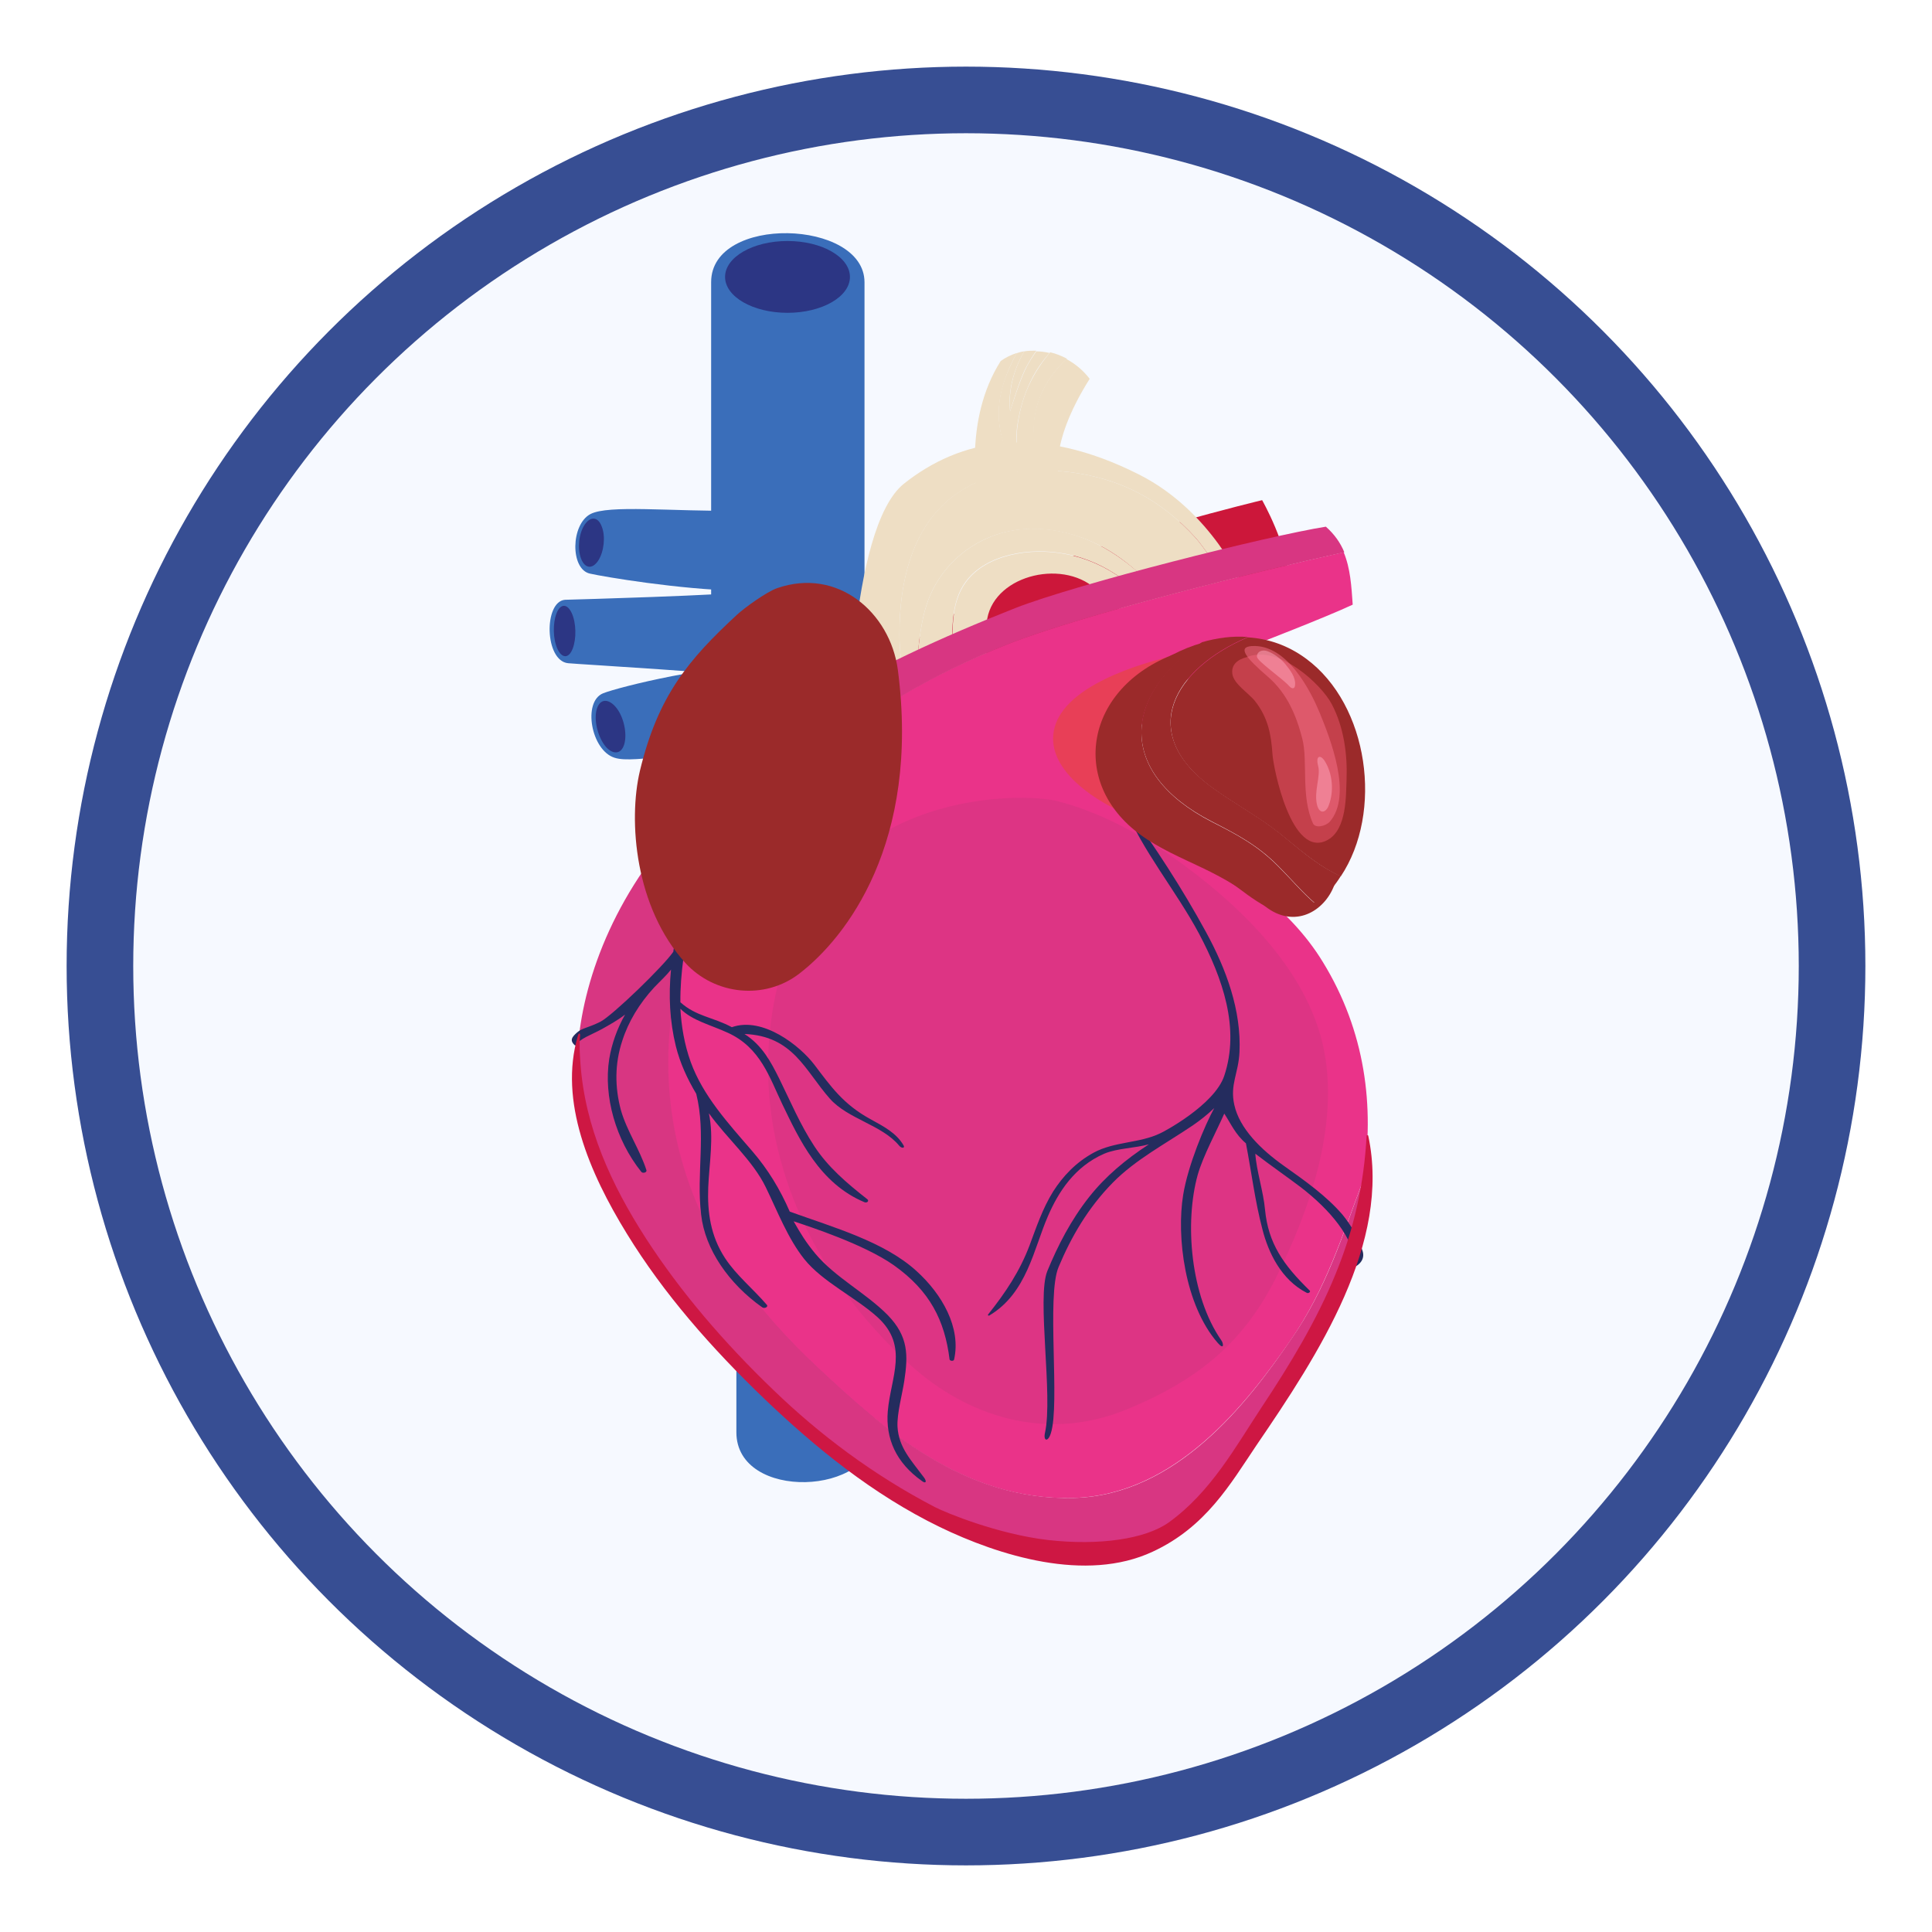 <svg width="116" height="116" viewBox="0 0 116 116" fill="none" xmlns="http://www.w3.org/2000/svg">
<g filter="url(#filter0_d_79_2147)">
<circle cx="58" cy="54" r="50" fill="#F6F9FF"/>
<circle cx="58" cy="54" r="52" stroke="#374E93" stroke-width="4"/>
</g>
<path d="M34.112 39.82C32.694 39.684 32.636 36.129 33.918 36.012C33.918 36.012 44 35.74 45.418 35.488C45.573 35.468 47.127 40.849 47.011 40.83C43.65 40.383 34.947 39.898 34.112 39.82Z" fill="#3A6EBA"/>
<path opacity="0.8" d="M34.327 36.809C34.055 36.226 33.647 36.226 33.414 36.828C33.181 37.43 33.2 38.382 33.472 38.965C33.744 39.548 34.152 39.548 34.385 38.946C34.618 38.343 34.599 37.392 34.327 36.809Z" fill="#292977"/>
<path d="M35.414 34.439C34.229 34.167 34.268 31.486 35.453 30.864C36.541 30.301 40.231 30.709 44.389 30.67C44.563 30.67 44.466 35.468 44.33 35.468C40.776 35.391 36.269 34.633 35.414 34.439Z" fill="#3A6EBA"/>
<path opacity="0.8" d="M36.132 31.622C35.918 31.02 35.452 30.981 35.102 31.505C34.753 32.03 34.656 32.943 34.889 33.545C35.122 34.147 35.569 34.186 35.918 33.662C36.268 33.118 36.365 32.205 36.132 31.622Z" fill="#292977"/>
<path d="M36.21 41.627C34.967 42.132 35.492 45.046 36.89 45.493C38.172 45.92 41.494 44.793 46.098 45.667C46.273 45.706 46.894 39.898 46.739 39.898C42.854 39.82 37.123 41.258 36.21 41.627Z" fill="#3A6EBA"/>
<path opacity="0.8" d="M37.512 44.56C37.376 45.24 36.89 45.376 36.404 44.871C35.938 44.346 35.666 43.375 35.802 42.695C35.938 42.015 36.424 41.879 36.909 42.384C37.395 42.889 37.648 43.88 37.512 44.56Z" fill="#292977"/>
<path d="M44.213 52V85.995C44.213 90.171 52.508 89.802 52.508 85.995V52C52.508 48.6 44.213 48.328 44.213 52Z" fill="#3A6EBA"/>
<path d="M42.698 16.937V58.721C42.698 61.266 44.757 63.325 47.302 63.325C49.846 63.325 51.906 61.266 51.906 58.721V16.937C51.886 13.168 42.698 12.877 42.698 16.937Z" fill="#3A6EBA"/>
<path opacity="0.8" d="M47.283 18.782C49.353 18.782 51.032 17.817 51.032 16.626C51.032 15.435 49.353 14.47 47.283 14.47C45.212 14.47 43.534 15.435 43.534 16.626C43.534 17.817 45.212 18.782 47.283 18.782Z" fill="#292977"/>
<path d="M54.412 38.868C54.412 38.868 57.462 36.401 61.638 34.498C66.669 32.206 75.78 30.03 75.78 30.03C75.78 30.03 77.314 32.711 77.412 34.906C77.528 37.101 70.185 39.568 70.185 39.568C70.185 39.568 57.811 43.919 54.412 38.868Z" fill="#CC173A"/>
<path d="M65.426 22.745C65.038 22.24 64.552 21.832 64.028 21.56C61.716 23.658 61.328 26.98 63.425 29.233C63.503 29.33 63.639 29.349 63.736 29.349C63.523 28.825 62.882 26.785 65.426 22.745Z" fill="#EEDEC4"/>
<path d="M61.075 25.717C60.997 26.416 61.036 27.951 61.114 28.436C61.114 28.436 60.298 26.98 60.22 26.455C59.851 25.27 59.89 24.085 60.337 22.784C60.511 22.279 60.745 21.735 61.055 21.191C60.706 21.307 60.376 21.463 60.084 21.676C57.811 25.251 58.705 29.719 58.705 29.719L63.853 29.466C63.853 29.466 63.814 29.427 63.775 29.33C63.658 29.349 63.542 29.311 63.464 29.213C61.347 26.941 61.735 23.638 64.066 21.54C63.736 21.366 63.406 21.23 63.056 21.152C62.609 21.676 62.24 22.22 61.929 22.823C61.444 23.755 61.191 24.726 61.075 25.717Z" fill="#EEDEC4"/>
<path d="M60.648 24.688C60.512 23.581 60.823 22.221 61.503 21.094C61.348 21.113 61.192 21.152 61.037 21.21C60.745 21.755 60.493 22.298 60.318 22.803C59.871 24.085 59.852 25.27 60.202 26.475C60.279 26.999 61.095 28.456 61.095 28.456C61.017 27.971 60.979 26.436 61.056 25.737C61.173 24.765 61.445 23.775 61.892 22.862C62.183 22.259 62.572 21.696 63.018 21.191C62.746 21.133 62.494 21.094 62.222 21.094C61.969 21.463 61.717 21.832 61.542 22.221C61.173 22.998 60.648 24.707 60.648 24.688Z" fill="#EEDEC4"/>
<path d="M61.503 21.094C60.823 22.221 60.532 23.581 60.648 24.688C60.648 24.707 61.153 22.998 61.542 22.182C61.736 21.794 61.969 21.424 62.222 21.055C61.988 21.055 61.736 21.055 61.503 21.094Z" fill="#EEDEC4"/>
<path d="M65.951 32.71C63.97 31.7 61.483 31.351 59.346 32.283C57.384 33.118 56.141 34.711 55.617 36.362C55.073 38.033 54.917 41.355 55.073 42.209C54.49 41.569 54.004 40.111 54.004 38.072C54.004 31.312 57.423 27.718 63.795 28.301C67.272 28.631 69.758 30.069 71.779 32.283C72.167 32.71 73.236 34.245 73.974 35.41L74.634 35.158C74.634 35.158 72.769 30.709 68.399 28.495C62.241 25.387 57.656 26.358 54.276 29.039C50.916 31.72 50.916 45.162 50.916 45.162L54.276 49.222L56.879 47.493C56.918 45.803 57.015 44.113 57.054 42.462C57.093 40.927 57.093 39.412 57.171 37.878C57.229 36.848 57.326 35.78 58.025 34.867C59.23 33.293 61.813 32.827 63.989 33.254C66.514 33.74 68.438 35.352 69.642 37.081L70.341 36.809C69.681 35.857 68.845 34.828 68.496 34.498C67.738 33.818 66.903 33.196 65.951 32.71Z" fill="#EEDEC4"/>
<path d="M71.778 32.283C69.758 30.068 67.272 28.631 63.794 28.3C57.423 27.698 54.004 31.292 54.004 38.072C54.004 40.111 54.489 41.568 55.072 42.209C54.917 41.355 55.072 38.033 55.616 36.362C56.141 34.711 57.384 33.118 59.346 32.283C61.483 31.37 63.969 31.72 65.951 32.71C66.922 33.196 67.757 33.837 68.496 34.517C68.845 34.847 69.68 35.877 70.341 36.828L73.974 35.43C73.235 34.245 72.186 32.73 71.778 32.283Z" fill="#EEDEC4"/>
<path d="M59.229 37.664C59.229 34.769 63.367 33.526 65.562 35.177C67.737 36.809 68.184 37.664 68.184 37.664L69.661 37.1C68.456 35.371 66.533 33.759 64.008 33.273C61.832 32.846 59.248 33.312 58.044 34.886C57.345 35.799 57.228 36.867 57.189 37.897C57.112 39.431 57.112 40.947 57.073 42.481C57.034 44.133 56.937 45.822 56.898 47.513L59.404 45.842C59.404 45.803 59.229 40.539 59.229 37.664Z" fill="#EEDEC4"/>
<path d="M79.432 57.77C77.373 54.389 74.11 52.408 70.691 49.922C64.727 45.59 69.292 41.141 75.139 38.791C75.372 38.694 79.607 37.062 81.219 36.304C81.142 35.216 81.084 34.129 80.676 33.157C75.625 34.264 64.902 36.926 60.453 38.694C55.888 40.5 51.77 42.909 48.448 45.92C41.086 52.602 38.405 61.927 41.125 70.435C42.523 74.806 45.398 78.691 49.089 82.129C52.955 85.743 57.812 90.113 64.436 89.939C70.594 89.783 74.867 84.247 77.47 80.498C79.627 77.389 80.598 74.145 81.841 70.882C82.56 66.433 81.958 61.888 79.432 57.77Z" fill="#EA3389"/>
<path d="M64.474 89.938C57.85 90.113 52.994 85.742 49.128 82.129C45.437 78.691 42.562 74.805 41.163 70.435C38.444 61.926 41.124 52.602 48.487 45.919C51.809 42.908 55.946 40.5 60.492 38.693C64.94 36.925 75.663 34.264 80.714 33.157C80.481 32.593 80.131 32.088 79.607 31.622C76.168 32.166 64.649 35.06 60.939 36.517C56.626 38.227 52.255 40.189 48.526 42.578C45.146 44.754 42.446 47.493 40.075 50.348C36.035 55.205 34.656 60.43 34.656 64.005C34.656 70.046 38.522 75.582 40.658 78.205C42.329 80.38 44.272 82.459 46.486 84.402C50.876 88.287 59.831 95.591 67.349 93.163C70.516 92.153 72.322 89.647 73.934 87.451C76.363 84.149 78.538 80.691 80.073 77.059C80.928 75.038 81.549 72.941 81.86 70.843C80.617 74.106 79.665 77.35 77.489 80.458C74.906 84.227 70.632 89.783 64.474 89.938Z" fill="#D83682"/>
<path opacity="0.7" d="M79.51 63.13C78.674 58.74 75.139 54.932 71.079 51.941C68.865 50.309 66.397 48.891 63.678 48.153C62.046 47.59 51.109 47.143 47.516 56.525C44.136 65.325 46.991 75.038 54.723 82.012C58.006 84.965 62.745 86.635 67.621 84.634C72.186 82.769 74.712 80.419 76.557 76.825C78.655 72.668 80.365 67.637 79.51 63.13Z" fill="#D83682"/>
<path d="M70.865 39.276C68.126 39.878 64.008 41.238 63.328 43.647C62.629 46.133 65.776 48.212 68.32 49.183C68.495 49.261 68.651 49.183 68.709 49.086C69 49.183 69.428 48.93 69.214 48.658C68.048 47.046 67.602 45.22 68.126 43.413C68.553 41.879 69.719 40.83 70.749 39.528C70.787 39.489 70.71 39.451 70.671 39.47C70.651 39.47 70.651 39.489 70.632 39.489C70.71 39.451 70.807 39.392 70.885 39.353C70.943 39.315 70.923 39.256 70.865 39.276Z" fill="#E83F57"/>
<path d="M75.954 72.63C75.857 71.542 75.43 70.26 75.372 69.27C76.304 69.988 77.237 70.629 78.111 71.29C79.82 72.611 81.296 74.301 81.413 76.03C82.132 75.583 81.743 74.981 81.763 74.961C81.53 74.281 81.083 73.504 80.597 72.922C79.645 71.814 78.363 70.901 77.1 70.008C75.702 69.017 74.42 67.754 74.109 66.336C73.837 65.112 74.362 64.452 74.42 63.17C74.536 60.683 73.643 58.216 72.4 55.944C71.001 53.379 69.33 50.796 67.562 48.387C67.543 48.367 67.485 48.387 67.504 48.406C68.573 51.068 70.612 53.477 71.992 56.06C73.41 58.741 74.459 61.732 73.507 64.588C72.924 66.356 69.777 68.007 69.66 68.046C68.417 68.648 66.902 68.531 65.659 69.211C64.59 69.794 63.813 70.629 63.231 71.542C62.59 72.572 62.22 73.699 61.812 74.786C61.23 76.321 60.394 77.584 59.326 78.924C59.287 78.963 59.365 79.021 59.404 78.982C61.657 77.642 62.065 74.981 62.92 73.019C63.541 71.581 64.513 70.047 66.3 69.27C67.077 68.939 68.145 68.939 68.981 68.706C67.582 69.619 66.377 70.629 65.406 71.853C64.299 73.252 63.522 74.767 62.881 76.321C62.24 77.914 63.231 83.8 62.745 86.014C62.628 86.52 62.92 86.617 63.095 86.053C63.658 84.286 62.823 77.797 63.561 76.069C64.318 74.262 65.329 72.514 66.824 70.998C68.184 69.619 69.932 68.706 71.603 67.579C72.089 67.249 72.516 66.9 72.905 66.531C72.341 67.56 71.331 69.95 71.04 71.737C70.632 74.223 71.117 78.341 73.118 80.634C73.507 81.08 73.468 80.672 73.332 80.478C71.467 77.797 71.117 73.388 71.914 70.532C72.244 69.386 73.021 67.968 73.507 66.861C73.915 67.482 74.167 68.104 74.808 68.648C75.138 70.357 75.352 72.125 75.799 73.815C76.149 75.194 76.926 76.846 78.46 77.623C78.557 77.681 78.713 77.564 78.635 77.487C77.042 75.933 76.149 74.65 75.954 72.63Z" fill="#242C5E"/>
<path d="M55.014 76.302C53.09 74.553 50.06 73.698 47.418 72.747C46.835 71.406 46.117 70.221 45.165 69.114C43.688 67.405 42.212 65.792 41.474 63.772C41.085 62.684 40.911 61.616 40.852 60.567C41.571 61.285 42.678 61.538 43.688 62.004C45.67 62.898 46.214 64.724 46.971 66.297C47.982 68.395 49.205 71.057 51.906 72.183C52.061 72.242 52.197 72.106 52.08 72.008C50.818 71.018 49.71 70.066 48.895 68.823C48.04 67.521 47.457 66.123 46.777 64.743C46.291 63.772 45.767 62.762 44.699 62.082C47.632 62.199 48.331 64.277 49.827 65.967C50.915 67.191 52.955 67.541 53.984 68.784C54.139 68.978 54.373 68.939 54.237 68.745C53.809 68.026 53.071 67.638 52.255 67.191C50.623 66.297 49.885 65.229 48.895 63.927C48.04 62.801 45.806 61.014 43.941 61.674C42.776 61.052 41.804 61.033 40.852 60.178C40.813 56.837 42.037 52.233 43.358 48.834C43.378 48.756 42.659 49.397 42.62 49.475C41.493 51.767 40.775 54.603 40.425 57.148C39.823 58.022 36.792 60.955 36.054 61.344C35.277 61.732 34.966 61.713 34.656 61.985C34.345 62.257 34.17 62.471 34.539 62.781C34.85 62.334 35.452 62.16 36.132 61.791C36.617 61.519 37.103 61.247 37.531 60.916C37.045 61.771 36.734 62.665 36.579 63.578C36.229 65.831 36.967 68.434 38.502 70.357C38.599 70.474 38.852 70.396 38.813 70.26C38.424 69.036 37.628 67.89 37.278 66.647C36.909 65.268 36.909 63.869 37.356 62.509C37.725 61.344 38.385 60.256 39.279 59.285C39.629 58.916 39.998 58.585 40.289 58.216C40.134 59.77 40.211 61.324 40.58 62.82C40.833 63.83 41.26 64.763 41.804 65.676C42.406 68.104 41.804 70.454 42.096 72.921C42.329 75.019 43.766 77.079 45.767 78.497C45.903 78.594 46.156 78.458 46.039 78.341C45.223 77.389 44.213 76.573 43.533 75.544C42.659 74.204 42.465 72.766 42.523 71.29C42.581 69.872 42.873 68.298 42.562 66.841C43.63 68.337 45.204 69.677 45.981 71.29C46.68 72.727 47.302 74.359 48.292 75.602C49.4 76.981 51.381 77.894 52.702 79.099C54.586 80.828 53.479 82.693 53.304 84.732C53.168 86.364 53.79 87.821 55.363 88.928C55.596 89.103 55.655 88.948 55.48 88.715C54.703 87.666 53.965 86.927 53.887 85.665C53.848 84.868 54.178 83.703 54.295 82.906C54.528 81.372 54.547 80.245 53.304 78.963C51.983 77.623 50.157 76.71 48.953 75.272C48.389 74.592 48.059 74.048 47.651 73.329C48.584 73.64 51.886 74.709 53.673 75.971C55.83 77.506 56.723 79.274 57.014 81.624C57.034 81.721 57.267 81.741 57.286 81.624C57.714 79.721 56.568 77.7 55.014 76.302Z" fill="#242C5E"/>
<path d="M72.652 47.202C73.992 48.193 75.527 49.009 76.828 50.039C78.033 51.01 79.101 51.981 80.5 52.622C83.064 48.776 82.19 42.327 78.421 39.549C77.314 38.733 76.129 38.344 74.924 38.267C70.515 40.151 68.281 43.939 72.652 47.202Z" fill="#9B2A2A"/>
<path d="M72.75 49.32C74.304 50.116 75.509 50.757 76.694 51.942C77.568 52.816 78.209 53.593 78.986 54.254C79.122 54.157 79.238 54.06 79.374 53.943C79.821 53.555 80.19 53.108 80.501 52.603C79.083 51.962 78.034 50.99 76.83 50.019C75.528 48.99 73.993 48.174 72.653 47.183C68.282 43.919 70.497 40.131 74.926 38.247C73.993 38.169 73.061 38.305 72.167 38.558C67.447 41.685 67 46.367 72.75 49.32Z" fill="#9B2A2A"/>
<path d="M66.397 47.28C67.698 50.116 71.661 51.301 74.303 53.282C75.857 54.448 77.275 55.497 78.985 54.273C78.207 53.613 77.567 52.836 76.692 51.962C75.507 50.777 74.322 50.136 72.749 49.339C66.999 46.367 67.446 41.705 72.186 38.597C70.942 38.946 69.796 39.568 68.864 40.326C66.649 42.113 65.231 44.735 66.397 47.28Z" fill="#9B2A2A"/>
<path opacity="0.5" d="M79.956 42.268C79.353 41.122 76.789 38.675 74.866 39.452C74.322 39.587 73.914 39.898 73.992 40.462C74.07 41.064 74.983 41.627 75.352 42.093C76.148 43.104 76.323 44.133 76.401 45.279C76.44 46.017 77.527 51.651 79.722 50.427C80.869 49.786 80.81 47.766 80.849 46.814C80.907 45.299 80.694 43.667 79.956 42.268Z" fill="#EF566D"/>
<path opacity="0.5" d="M79.219 42.754C78.714 41.55 77.296 38.655 75.159 38.791C74.305 38.849 74.751 39.452 76.13 40.636C77.296 41.647 77.84 42.987 78.19 44.347C78.539 45.687 78.093 47.804 78.831 49.436C78.967 49.747 79.588 49.611 79.841 49.339C81.22 47.746 79.88 44.366 79.219 42.754Z" fill="#F9738D"/>
<path opacity="0.5" d="M79.51 45.648C79.276 45.318 78.985 45.356 79.14 45.978C79.315 46.6 78.868 47.513 79.082 48.348C79.238 48.911 79.626 48.795 79.781 48.348C80.092 47.551 80.034 46.444 79.51 45.648Z" fill="#FFA9BE"/>
<path opacity="0.5" d="M77.178 39.879C76.964 39.607 76.401 39.141 75.954 39.063C75.663 39.024 75.449 39.199 75.469 39.432C75.488 39.704 77.023 40.753 77.411 41.2C77.567 41.375 77.761 41.394 77.761 41.083C77.78 40.656 77.489 40.267 77.178 39.879Z" fill="#FFA9BE"/>
<path d="M82.15 68.182C82.131 68.143 82.053 68.143 82.053 68.201C81.898 71.057 81.315 73.757 80.189 76.496C79.081 79.235 77.45 81.935 75.759 84.48C74.205 86.83 72.71 89.589 70.165 91.415C68.766 92.406 66.008 92.813 62.919 92.464C59.928 92.114 56.839 90.851 56.12 90.482C52.429 88.559 49.205 86.131 46.427 83.45C43.493 80.633 40.871 77.584 38.773 74.34C36.694 71.115 35.121 67.677 34.849 63.83C34.81 63.286 34.771 62.684 34.83 62.199C34.849 61.985 34.732 62.024 34.694 62.199C33.547 66.103 35.373 70.396 37.646 74.087C39.841 77.661 42.697 80.925 45.922 84.014C48.933 86.889 52.39 89.725 56.431 91.687C59.966 93.396 65.192 95.047 69.213 93.163C72.399 91.687 73.875 89.103 75.429 86.791C79.198 81.275 83.53 74.612 82.15 68.182Z" fill="#CE1743"/>
<path d="M79.976 53.146C79.122 54.331 77.898 55.108 76.208 53.787C75.547 53.282 74.945 52.797 74.207 52.389C72.459 51.417 70.438 50.737 68.884 49.572C64.844 46.483 66.106 41.607 70.594 39.315C70.652 39.296 70.594 39.237 70.555 39.257C65.154 41.277 64.144 46.988 68.496 50.135C69.584 50.932 70.904 51.495 72.167 52.097C73.605 52.777 74.79 53.515 75.975 54.428C77.723 55.788 79.529 54.72 80.112 53.146C80.171 53.01 80.073 53.01 79.976 53.146Z" fill="#9B2A2A"/>
<path d="M46.661 35.314C46.039 35.527 44.718 36.479 44.252 36.907C41.338 39.607 39.512 41.763 38.424 46.27C37.706 49.3 38.133 54.487 41.144 57.809C42.912 59.751 45.923 60.062 48.001 58.45C50.779 56.313 55.266 50.621 53.907 40.209C53.44 36.771 50.293 34.051 46.661 35.314Z" fill="#9B2A2A"/>
<defs>
<filter id="filter0_d_79_2147" x="0" y="0" width="116" height="116" filterUnits="userSpaceOnUse" color-interpolation-filters="sRGB">
<feFlood flood-opacity="0" result="BackgroundImageFix"/>
<feColorMatrix in="SourceAlpha" type="matrix" values="0 0 0 0 0 0 0 0 0 0 0 0 0 0 0 0 0 0 127 0" result="hardAlpha"/>
<feOffset dy="4"/>
<feGaussianBlur stdDeviation="2"/>
<feComposite in2="hardAlpha" operator="out"/>
<feColorMatrix type="matrix" values="0 0 0 0 0 0 0 0 0 0 0 0 0 0 0 0 0 0 0.25 0"/>
<feBlend mode="normal" in2="BackgroundImageFix" result="effect1_dropShadow_79_2147"/>
<feBlend mode="normal" in="SourceGraphic" in2="effect1_dropShadow_79_2147" result="shape"/>
</filter>
</defs>
</svg>

